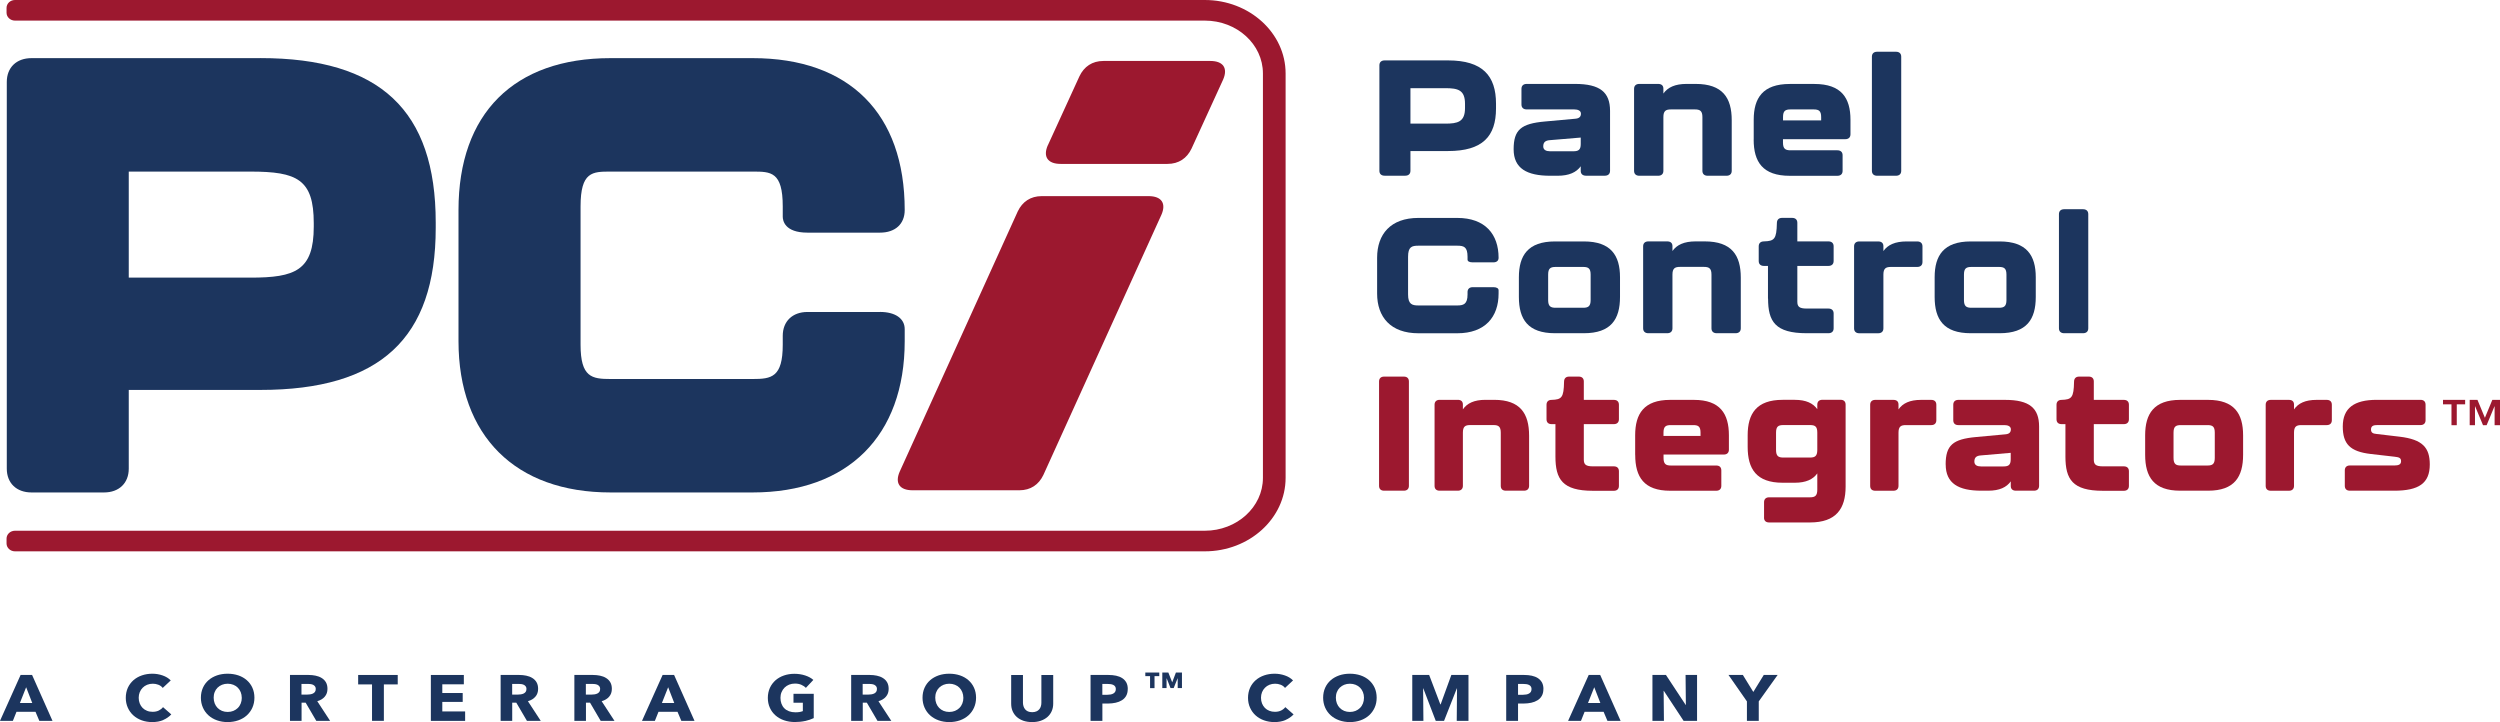 <svg xmlns="http://www.w3.org/2000/svg" width="412" height="119" viewBox="0 0 412 119" fill="none"><g clip-path="url(#clip0_2222_6450)"><path d="M148.272 77.724L167.727 34.838C168.486 33.251 169.824 32.321 171.685 32.321H189.279C191.45 32.321 192.217 33.534 191.401 35.395L171.946 78.281C171.187 79.867 169.849 80.798 167.988 80.798H150.394C148.223 80.798 147.456 79.585 148.272 77.724ZM172.689 23.937L177.895 12.564C178.654 10.977 179.992 10.046 181.853 10.046H199.447C201.618 10.046 202.385 11.259 201.569 13.121L196.363 24.494C195.604 26.081 194.265 27.012 192.397 27.012H174.802C172.631 27.012 171.864 25.799 172.68 23.937H172.689Z" fill="#9C182F"></path><path d="M227.324 28.155V10.763C227.324 10.252 227.642 9.955 228.189 9.955H238.643C244.331 9.955 246.543 12.487 246.543 17.087V17.865C246.543 22.473 244.331 24.891 238.643 24.891H232.441V28.148C232.441 28.659 232.123 28.956 231.576 28.956H228.189C227.642 28.956 227.324 28.659 227.324 28.148V28.155ZM238.186 20.375C240.194 20.375 241.434 20.108 241.434 17.819V17.117C241.434 14.829 240.283 14.531 238.186 14.531H232.441V20.375H238.186Z" fill="#1C355E"></path><path d="M249.447 24.601C249.447 21.374 250.68 20.375 254.588 20.024L259.615 19.567C260.301 19.513 260.538 19.193 260.538 18.735C260.538 18.224 260.024 18.033 259.444 18.033H251.602C251.055 18.033 250.737 17.736 250.737 17.225V14.639C250.737 14.128 251.055 13.83 251.602 13.83H259.558C263.696 13.83 265.336 15.203 265.336 18.27V28.148C265.336 28.659 265.018 28.957 264.471 28.957H261.37C260.823 28.957 260.505 28.659 260.505 28.179V27.401C259.787 28.4 258.579 28.964 256.686 28.964H255.478C251.626 28.964 249.447 27.752 249.447 24.601ZM259.273 24.929C260.105 24.929 260.505 24.715 260.505 23.747V22.671L255.421 23.098C254.67 23.152 254.327 23.449 254.327 24.12C254.327 24.715 254.817 24.929 255.445 24.929H259.265H259.273Z" fill="#1C355E"></path><path d="M285.388 19.811V28.156C285.388 28.667 285.07 28.964 284.523 28.964H281.422C280.875 28.964 280.557 28.667 280.557 28.156V19.299C280.557 18.277 280.157 18.033 279.324 18.033H275.358C274.526 18.033 274.126 18.277 274.126 19.299V28.156C274.126 28.667 273.808 28.964 273.261 28.964H270.16C269.613 28.964 269.295 28.667 269.295 28.156V14.639C269.295 14.128 269.613 13.83 270.16 13.83H273.261C273.808 13.83 274.126 14.097 274.126 14.608V15.417C274.844 14.395 276.052 13.83 277.945 13.83H279.439C283.894 13.83 285.388 16.119 285.388 19.803V19.811Z" fill="#1C355E"></path><path d="M289.012 22.991V19.734C289.012 16.156 290.505 13.837 294.961 13.837H299.009C303.465 13.837 304.958 16.156 304.958 19.734V22.129C304.958 22.64 304.64 22.938 304.093 22.938H293.835V23.502C293.835 24.524 294.235 24.769 295.067 24.769H302.795C303.342 24.769 303.66 25.066 303.66 25.577V28.163C303.66 28.674 303.342 28.972 302.795 28.972H294.953C290.497 28.972 289.004 26.683 289.004 22.999L289.012 22.991ZM300.127 19.841V19.299C300.127 18.277 299.752 18.033 298.895 18.033H295.075C294.21 18.033 293.843 18.277 293.843 19.299V19.841H300.135H300.127Z" fill="#1C355E"></path><path d="M308.49 28.156V9.337C308.49 8.826 308.808 8.528 309.355 8.528H312.456C313.003 8.528 313.321 8.826 313.321 9.337V28.156C313.321 28.667 313.003 28.964 312.456 28.964H309.355C308.808 28.964 308.49 28.667 308.49 28.156Z" fill="#1C355E"></path><path d="M226.949 48.378V42.481C226.949 38.606 229.161 35.914 233.755 35.914H240.161C244.756 35.914 246.967 38.606 246.967 42.481C246.967 42.97 246.649 43.237 246.102 43.237H242.716C242.169 43.237 241.851 43.077 241.851 42.779V42.321C241.851 40.681 241.247 40.49 240.153 40.49H233.747C232.654 40.49 232.05 40.681 232.05 42.321V48.538C232.05 50.155 232.735 50.339 233.747 50.339H240.153C241.157 50.339 241.851 50.148 241.851 48.538V48.134C241.851 47.623 242.169 47.325 242.716 47.325H246.102C246.649 47.325 246.967 47.516 246.967 47.837V48.378C246.967 52.23 244.756 54.923 240.161 54.923H233.755C229.161 54.923 226.949 52.23 226.949 48.378Z" fill="#1C355E"></path><path d="M250.312 48.942V45.685C250.312 42.108 251.806 39.789 256.262 39.789H261.027C265.483 39.789 266.977 42.108 266.977 45.685V48.942C266.977 52.627 265.483 54.915 261.027 54.915H256.262C251.806 54.915 250.312 52.627 250.312 48.942ZM260.905 50.72C261.737 50.72 262.137 50.476 262.137 49.453V45.258C262.137 44.236 261.762 43.992 260.905 43.992H256.368C255.503 43.992 255.135 44.236 255.135 45.258V49.453C255.135 50.476 255.535 50.72 256.368 50.72H260.905Z" fill="#1C355E"></path><path d="M286.882 45.762V54.107C286.882 54.618 286.564 54.916 286.017 54.916H282.916C282.369 54.916 282.051 54.618 282.051 54.107V45.251C282.051 44.228 281.651 43.984 280.819 43.984H276.852C276.02 43.984 275.62 44.228 275.62 45.251V54.107C275.62 54.618 275.302 54.916 274.755 54.916H271.654C271.107 54.916 270.789 54.618 270.789 54.107V40.59C270.789 40.079 271.107 39.781 271.654 39.781H274.755C275.302 39.781 275.62 40.048 275.62 40.559V41.368C276.338 40.346 277.546 39.781 279.439 39.781H280.933C285.389 39.781 286.882 42.07 286.882 45.754V45.762Z" fill="#1C355E"></path><path d="M291.362 49.209V43.824H290.701C290.154 43.824 289.836 43.526 289.836 43.015V40.59C289.836 40.078 290.154 39.781 290.701 39.781C292.423 39.727 292.774 39.407 292.831 36.768C292.831 36.203 293.149 35.906 293.696 35.906H295.336C295.883 35.906 296.201 36.203 296.201 36.714V39.781H301.318C301.865 39.781 302.183 40.078 302.183 40.59V43.015C302.183 43.526 301.865 43.824 301.318 43.824H296.201V49.72C296.201 50.552 296.544 50.849 297.752 50.849H301.318C301.865 50.849 302.183 51.147 302.183 51.658V54.107C302.183 54.618 301.865 54.915 301.318 54.915H297.752C292.553 54.915 291.378 52.978 291.378 49.209H291.362Z" fill="#1C355E"></path><path d="M315.958 39.789C316.504 39.789 316.823 40.086 316.823 40.597V43.183C316.823 43.694 316.504 43.992 315.958 43.992H311.616C310.784 43.992 310.384 44.236 310.384 45.258V54.114C310.384 54.625 310.066 54.923 309.519 54.923H306.418C305.871 54.923 305.553 54.625 305.553 54.114V40.597C305.553 40.086 305.871 39.789 306.418 39.789H309.519C310.066 39.789 310.384 40.056 310.384 40.567V41.375C311.102 40.353 312.31 39.789 314.203 39.789H315.958Z" fill="#1C355E"></path><path d="M318.83 48.942V45.685C318.83 42.108 320.323 39.789 324.779 39.789H329.545C334.001 39.789 335.494 42.108 335.494 45.685V48.942C335.494 52.627 334.001 54.915 329.545 54.915H324.779C320.323 54.915 318.83 52.627 318.83 48.942ZM329.431 50.72C330.263 50.72 330.663 50.476 330.663 49.453V45.258C330.663 44.236 330.288 43.992 329.431 43.992H324.893C324.028 43.992 323.661 44.236 323.661 45.258V49.453C323.661 50.476 324.061 50.72 324.893 50.72H329.431Z" fill="#1C355E"></path><path d="M339.314 54.107V35.288C339.314 34.777 339.633 34.48 340.179 34.48H343.281C343.827 34.48 344.146 34.777 344.146 35.288V54.107C344.146 54.618 343.827 54.916 343.281 54.916H340.179C339.633 54.916 339.314 54.618 339.314 54.107Z" fill="#1C355E"></path><path d="M227.268 80.066V62.864C227.268 62.361 227.578 62.063 228.1 62.063H231.356C231.887 62.063 232.188 62.353 232.188 62.864V80.066C232.188 80.569 231.878 80.867 231.356 80.867H228.1C227.57 80.867 227.268 80.577 227.268 80.066Z" fill="#9C182F"></path><path d="M251.995 71.812V80.066C251.995 80.569 251.685 80.867 251.162 80.867H248.159C247.629 80.867 247.327 80.577 247.327 80.066V71.301C247.327 70.286 246.935 70.05 246.127 70.05H242.284C241.476 70.05 241.084 70.286 241.084 71.301V80.066C241.084 80.569 240.774 80.867 240.252 80.867H237.248C236.718 80.867 236.416 80.577 236.416 80.066V66.694C236.416 66.19 236.726 65.893 237.248 65.893H240.252C240.782 65.893 241.084 66.16 241.084 66.663V67.464C241.778 66.449 242.953 65.893 244.789 65.893H246.233C250.55 65.893 251.995 68.158 251.995 71.804V71.812Z" fill="#9C182F"></path><path d="M256.336 75.222V69.897H255.7C255.169 69.897 254.867 69.607 254.867 69.096V66.701C254.867 66.198 255.177 65.9 255.7 65.9C257.373 65.847 257.707 65.526 257.756 62.917C257.756 62.361 258.058 62.063 258.588 62.063H260.18C260.71 62.063 261.012 62.353 261.012 62.864V65.9H265.966C266.496 65.9 266.798 66.19 266.798 66.701V69.096C266.798 69.6 266.488 69.897 265.966 69.897H261.012V75.733C261.012 76.557 261.347 76.854 262.514 76.854H265.966C266.496 76.854 266.798 77.144 266.798 77.655V80.081C266.798 80.584 266.488 80.882 265.966 80.882H262.514C257.479 80.882 256.336 78.967 256.336 75.237V75.222Z" fill="#9C182F"></path><path d="M269.475 74.955V71.736C269.475 68.196 270.919 65.9 275.236 65.9H279.161C283.478 65.9 284.923 68.188 284.923 71.736V74.108C284.923 74.611 284.613 74.909 284.09 74.909H274.151V75.466C274.151 76.48 274.542 76.717 275.35 76.717H282.842C283.372 76.717 283.674 77.007 283.674 77.518V80.073C283.674 80.577 283.364 80.874 282.842 80.874H275.244C270.927 80.874 269.483 78.609 269.483 74.962L269.475 74.955ZM280.247 71.842V71.308C280.247 70.294 279.888 70.057 279.047 70.057H275.342C274.51 70.057 274.143 70.294 274.143 71.308V71.842H280.239H280.247Z" fill="#9C182F"></path><path d="M290.717 85.314V82.758C290.717 82.255 291.027 81.957 291.549 81.957H298.29C299.098 81.957 299.49 81.721 299.49 80.706V78.014C298.796 78.998 297.621 79.555 295.785 79.555H293.777C289.46 79.555 288.016 77.289 288.016 73.643V71.728C288.016 68.189 289.46 65.892 293.777 65.892H295.785C297.621 65.892 298.788 66.449 299.49 67.433V66.686C299.49 66.182 299.8 65.885 300.322 65.885H303.325C303.856 65.885 304.157 66.175 304.157 66.686V80.188C304.157 83.834 302.599 86.1 298.282 86.1H291.541C291.011 86.1 290.709 85.81 290.709 85.299L290.717 85.314ZM298.29 75.405C299.098 75.405 299.49 75.168 299.49 74.154V71.301C299.49 70.286 299.13 70.05 298.29 70.05H293.891C293.059 70.05 292.692 70.286 292.692 71.301V74.154C292.692 75.168 293.083 75.405 293.891 75.405H298.29Z" fill="#9C182F"></path><path d="M318.275 65.9C318.806 65.9 319.108 66.19 319.108 66.701V69.256C319.108 69.76 318.798 70.057 318.275 70.057H314.073C313.265 70.057 312.873 70.294 312.873 71.308V80.073C312.873 80.577 312.563 80.874 312.041 80.874H309.037C308.507 80.874 308.205 80.584 308.205 80.073V66.701C308.205 66.197 308.515 65.9 309.037 65.9H312.041C312.571 65.9 312.873 66.167 312.873 66.67V67.471C313.567 66.457 314.742 65.9 316.578 65.9H318.275Z" fill="#9C182F"></path><path d="M320.643 76.556C320.643 73.36 321.842 72.376 325.629 72.025L330.501 71.575C331.17 71.522 331.39 71.201 331.39 70.751C331.39 70.248 330.892 70.057 330.329 70.057H322.732C322.201 70.057 321.899 69.767 321.899 69.256V66.701C321.899 66.197 322.209 65.9 322.732 65.9H330.444C334.45 65.9 336.042 67.258 336.042 70.294V80.066C336.042 80.569 335.732 80.866 335.209 80.866H332.206C331.676 80.866 331.374 80.577 331.374 80.096V79.326C330.68 80.31 329.505 80.866 327.669 80.866H326.502C322.773 80.866 320.651 79.669 320.651 76.549L320.643 76.556ZM330.166 76.869C330.974 76.869 331.366 76.656 331.366 75.695V74.627L326.437 75.054C325.71 75.107 325.376 75.397 325.376 76.068C325.376 76.656 325.849 76.869 326.461 76.869H330.166Z" fill="#9C182F"></path><path d="M340.383 75.222V69.897H339.746C339.216 69.897 338.914 69.607 338.914 69.096V66.701C338.914 66.198 339.224 65.9 339.746 65.9C341.419 65.847 341.754 65.526 341.803 62.917C341.803 62.361 342.113 62.063 342.635 62.063H344.227C344.757 62.063 345.059 62.353 345.059 62.864V65.9H350.013C350.543 65.9 350.845 66.19 350.845 66.701V69.096C350.845 69.6 350.535 69.897 350.013 69.897H345.059V75.733C345.059 76.557 345.394 76.854 346.561 76.854H350.013C350.543 76.854 350.845 77.144 350.845 77.655V80.081C350.845 80.584 350.535 80.882 350.013 80.882H346.561C341.526 80.882 340.383 78.967 340.383 75.237V75.222Z" fill="#9C182F"></path><path d="M353.521 74.955V71.736C353.521 68.196 354.966 65.9 359.283 65.9H363.902C368.219 65.9 369.663 68.188 369.663 71.736V74.955C369.663 78.601 368.219 80.866 363.902 80.866H359.283C354.966 80.866 353.521 78.601 353.521 74.955ZM363.796 76.717C364.604 76.717 364.995 76.48 364.995 75.466V71.308C364.995 70.294 364.636 70.057 363.796 70.057H359.397C358.565 70.057 358.198 70.294 358.198 71.308V75.466C358.198 76.48 358.589 76.717 359.397 76.717H363.796Z" fill="#9C182F"></path><path d="M383.455 65.9C383.985 65.9 384.287 66.19 384.287 66.701V69.256C384.287 69.76 383.977 70.057 383.455 70.057H379.252C378.444 70.057 378.053 70.294 378.053 71.308V80.073C378.053 80.577 377.743 80.874 377.22 80.874H374.217C373.687 80.874 373.385 80.584 373.385 80.073V66.701C373.385 66.197 373.695 65.9 374.217 65.9H377.22C377.751 65.9 378.053 66.167 378.053 66.67V67.471C378.746 66.457 379.921 65.9 381.758 65.9H383.455Z" fill="#9C182F"></path><path d="M386.424 80.066V77.51C386.424 77.007 386.735 76.709 387.257 76.709H394.61C395.222 76.709 395.695 76.58 395.695 76.015C395.695 75.451 395.36 75.352 394.634 75.268L390.709 74.818C387.281 74.421 386.09 73.162 386.09 70.286C386.09 67.25 387.959 65.893 391.688 65.893H398.902C399.433 65.893 399.734 66.183 399.734 66.694V69.249C399.734 69.752 399.424 70.05 398.902 70.05H391.802C391.247 70.05 390.741 70.134 390.741 70.767C390.741 71.324 391.076 71.461 391.631 71.515L395.442 71.965C399.253 72.415 400.428 73.78 400.428 76.549C400.428 79.662 398.592 80.867 394.577 80.867H387.257C386.726 80.867 386.424 80.577 386.424 80.066Z" fill="#9C182F"></path><path d="M198.55 0H2.465C1.698 0 1.078 0.587 1.078 1.297V2.098C1.078 2.815 1.706 3.395 2.465 3.395H198.55C203.838 3.395 208.131 7.293 208.131 12.106V78.754C208.131 83.559 203.838 87.465 198.55 87.465H2.465C1.698 87.465 1.078 88.052 1.078 88.762V89.563C1.078 90.28 1.706 90.86 2.465 90.86H198.55C205.895 90.86 211.868 85.428 211.868 78.754V12.106C211.868 5.431 205.895 0 198.55 0Z" fill="#9C182F"></path><path d="M42.91 9.581H5.191C2.719 9.581 1.119 11.122 1.119 13.502V77.235C1.119 79.615 2.719 81.156 5.191 81.156H17.147C19.619 81.156 21.219 79.615 21.219 77.235V64.26H42.91C62.626 64.26 71.807 55.77 71.807 37.546V36.684C71.807 18.186 62.626 9.573 42.91 9.573V9.581ZM21.219 28.278H41.286C48.973 28.278 51.707 29.559 51.707 36.783V37.347C51.707 44.587 48.639 45.754 41.286 45.754H21.219V28.27V28.278Z" fill="#1C355E"></path><path d="M145.024 51.414H133.069C130.596 51.414 128.997 52.955 128.997 55.335V56.815C128.997 62.185 127.12 62.46 124.051 62.46H100.622C97.554 62.46 95.677 62.185 95.677 56.815V34.022C95.677 28.278 97.643 28.278 100.622 28.278H124.051C127.03 28.278 128.997 28.278 128.997 34.022V35.7C128.997 36.318 129.29 38.339 133.069 38.339H145.024C147.538 38.339 149.096 36.913 149.096 34.617C149.096 18.704 139.965 9.581 124.043 9.581H100.614C84.692 9.581 75.561 18.704 75.561 34.617V56.22C75.561 71.835 84.929 81.156 100.614 81.156H124.043C139.728 81.156 149.096 71.835 149.096 56.22V54.244C149.096 52.49 147.538 51.407 145.024 51.407V51.414Z" fill="#1C355E"></path><path d="M6.48 118.794L5.851 117.306H2.718L2.122 118.794H0L3.395 111.234H5.288L8.65 118.794H6.48ZM4.309 113.256L3.281 115.849H5.313L4.309 113.256Z" fill="#1C355E"></path><path d="M26.906 118.664C26.384 118.885 25.772 119 25.086 119C24.458 119 23.887 118.901 23.356 118.71C22.826 118.519 22.369 118.245 21.977 117.894C21.585 117.543 21.283 117.116 21.063 116.627C20.843 116.139 20.729 115.598 20.729 115.003C20.729 114.408 20.843 113.851 21.063 113.355C21.283 112.867 21.602 112.447 21.993 112.096C22.393 111.753 22.85 111.486 23.389 111.303C23.919 111.12 24.499 111.028 25.111 111.028C25.682 111.028 26.245 111.12 26.792 111.311C27.339 111.501 27.796 111.776 28.138 112.134L26.816 113.37C26.637 113.134 26.392 112.958 26.098 112.844C25.805 112.729 25.494 112.676 25.184 112.676C24.841 112.676 24.523 112.737 24.246 112.851C23.96 112.966 23.715 113.134 23.511 113.34C23.307 113.546 23.144 113.79 23.03 114.072C22.916 114.354 22.858 114.659 22.858 114.995C22.858 115.331 22.916 115.651 23.03 115.933C23.144 116.215 23.299 116.46 23.503 116.666C23.707 116.872 23.944 117.024 24.229 117.139C24.507 117.253 24.817 117.306 25.152 117.306C25.543 117.306 25.878 117.238 26.172 117.093C26.457 116.948 26.694 116.765 26.865 116.536L28.228 117.734C27.869 118.115 27.428 118.42 26.906 118.649V118.664Z" fill="#1C355E"></path><path d="M41.929 114.98C41.929 115.575 41.815 116.124 41.594 116.62C41.374 117.116 41.064 117.535 40.672 117.894C40.281 118.245 39.816 118.519 39.277 118.71C38.738 118.901 38.151 119 37.514 119C36.878 119 36.298 118.901 35.76 118.71C35.221 118.519 34.756 118.245 34.364 117.894C33.972 117.543 33.662 117.116 33.442 116.62C33.222 116.124 33.107 115.575 33.107 114.98C33.107 114.385 33.222 113.828 33.442 113.34C33.662 112.851 33.972 112.44 34.364 112.096C34.756 111.753 35.221 111.494 35.76 111.303C36.298 111.12 36.878 111.028 37.514 111.028C38.151 111.028 38.73 111.12 39.277 111.303C39.816 111.486 40.281 111.753 40.672 112.096C41.064 112.44 41.374 112.851 41.594 113.34C41.815 113.828 41.929 114.377 41.929 114.98ZM39.84 114.98C39.84 114.652 39.783 114.347 39.669 114.064C39.554 113.782 39.399 113.538 39.195 113.332C38.991 113.126 38.746 112.966 38.461 112.851C38.175 112.737 37.865 112.676 37.522 112.676C37.18 112.676 36.87 112.737 36.584 112.851C36.298 112.966 36.062 113.126 35.849 113.332C35.645 113.538 35.482 113.782 35.376 114.064C35.262 114.347 35.213 114.659 35.213 114.98C35.213 115.3 35.27 115.636 35.384 115.926C35.498 116.215 35.654 116.46 35.858 116.666C36.062 116.872 36.298 117.032 36.584 117.154C36.87 117.268 37.18 117.329 37.522 117.329C37.865 117.329 38.175 117.268 38.461 117.154C38.746 117.039 38.983 116.872 39.195 116.666C39.407 116.46 39.562 116.215 39.677 115.926C39.791 115.636 39.848 115.323 39.848 114.98H39.84Z" fill="#1C355E"></path><path d="M52.122 118.794L50.368 115.796H49.699V118.794H47.789V111.234H50.874C51.266 111.234 51.641 111.273 52.008 111.349C52.375 111.425 52.71 111.547 53.004 111.73C53.297 111.906 53.534 112.142 53.706 112.432C53.877 112.722 53.967 113.088 53.967 113.523C53.967 114.034 53.82 114.469 53.518 114.812C53.224 115.163 52.808 115.407 52.286 115.56L54.399 118.794H52.114H52.122ZM52.041 113.553C52.041 113.378 52 113.233 51.918 113.119C51.837 113.012 51.731 112.92 51.608 112.859C51.486 112.798 51.339 112.76 51.184 112.737C51.029 112.714 50.874 112.707 50.727 112.707H49.682V114.469H50.613C50.776 114.469 50.939 114.453 51.102 114.431C51.274 114.408 51.421 114.362 51.559 114.301C51.698 114.24 51.812 114.141 51.902 114.026C51.992 113.904 52.033 113.752 52.033 113.553H52.041Z" fill="#1C355E"></path><path d="M63.261 112.791V118.794H61.31V112.791H59.025V111.234H65.546V112.791H63.261Z" fill="#1C355E"></path><path d="M71.006 118.794V111.234H76.441V112.775H72.891V114.209H76.253V115.674H72.891V117.245H76.653V118.802H71.006V118.794Z" fill="#1C355E"></path><path d="M86.837 118.794L85.083 115.796H84.413V118.794H82.504V111.234H85.589C85.98 111.234 86.356 111.273 86.723 111.349C87.09 111.425 87.425 111.547 87.719 111.73C88.012 111.906 88.249 112.142 88.42 112.432C88.592 112.722 88.681 113.088 88.681 113.523C88.681 114.034 88.535 114.469 88.233 114.812C87.939 115.163 87.523 115.407 87 115.56L89.114 118.794H86.829H86.837ZM86.764 113.553C86.764 113.378 86.723 113.233 86.641 113.119C86.56 113.012 86.454 112.92 86.331 112.859C86.209 112.798 86.062 112.76 85.907 112.737C85.752 112.714 85.597 112.707 85.45 112.707H84.405V114.469H85.336C85.499 114.469 85.662 114.453 85.825 114.431C85.997 114.408 86.144 114.362 86.282 114.301C86.421 114.24 86.535 114.141 86.625 114.026C86.715 113.904 86.756 113.752 86.756 113.553H86.764Z" fill="#1C355E"></path><path d="M98.99 118.794L97.235 115.796H96.566V118.794H94.656V111.234H97.741C98.133 111.234 98.508 111.273 98.875 111.349C99.243 111.425 99.577 111.547 99.871 111.73C100.165 111.906 100.401 112.142 100.573 112.432C100.744 112.722 100.834 113.088 100.834 113.523C100.834 114.034 100.687 114.469 100.385 114.812C100.091 115.163 99.675 115.407 99.153 115.56L101.266 118.794H98.981H98.99ZM98.908 113.553C98.908 113.378 98.867 113.233 98.786 113.119C98.704 113.012 98.598 112.92 98.475 112.859C98.353 112.798 98.206 112.76 98.051 112.737C97.896 112.714 97.741 112.707 97.594 112.707H96.549V114.469H97.48C97.643 114.469 97.806 114.453 97.969 114.431C98.141 114.408 98.288 114.362 98.427 114.301C98.565 114.24 98.68 114.141 98.769 114.026C98.859 113.904 98.9 113.752 98.9 113.553H98.908Z" fill="#1C355E"></path><path d="M112.282 118.794L111.654 117.306H108.52L107.925 118.794H105.803L109.198 111.234H111.091L114.453 118.794H112.282ZM110.112 113.256L109.083 115.849H111.115L110.112 113.256Z" fill="#1C355E"></path><path d="M132.717 118.809C132.186 118.931 131.607 118.992 130.987 118.992C130.366 118.992 129.746 118.893 129.199 118.702C128.653 118.511 128.188 118.237 127.796 117.894C127.404 117.543 127.094 117.131 126.874 116.643C126.653 116.154 126.539 115.613 126.539 115.018C126.539 114.423 126.653 113.866 126.874 113.37C127.094 112.882 127.412 112.462 127.804 112.111C128.204 111.768 128.661 111.501 129.199 111.318C129.73 111.135 130.309 111.043 130.921 111.043C131.533 111.043 132.154 111.135 132.7 111.318C133.247 111.501 133.696 111.745 134.039 112.05L132.806 113.362C132.619 113.156 132.366 112.989 132.056 112.851C131.746 112.714 131.387 112.653 130.995 112.653C130.652 112.653 130.334 112.714 130.048 112.828C129.763 112.943 129.51 113.111 129.297 113.317C129.085 113.53 128.922 113.774 128.8 114.064C128.677 114.354 128.62 114.667 128.62 115.01C128.62 115.353 128.677 115.681 128.783 115.971C128.889 116.261 129.044 116.513 129.257 116.726C129.469 116.94 129.722 117.1 130.032 117.215C130.342 117.329 130.693 117.39 131.085 117.39C131.313 117.39 131.533 117.375 131.737 117.344C131.941 117.314 132.129 117.26 132.309 117.192V115.811H130.766V114.339H134.104V118.344C133.704 118.534 133.247 118.695 132.717 118.817V118.809Z" fill="#1C355E"></path><path d="M144.607 118.794L142.852 115.796H142.183V118.794H140.273V111.234H143.358C143.75 111.234 144.125 111.273 144.493 111.349C144.86 111.425 145.194 111.547 145.488 111.73C145.782 111.906 146.019 112.142 146.19 112.432C146.361 112.722 146.451 113.088 146.451 113.523C146.451 114.034 146.304 114.469 146.002 114.812C145.708 115.163 145.292 115.407 144.77 115.56L146.884 118.794H144.599H144.607ZM144.525 113.553C144.525 113.378 144.484 113.233 144.403 113.119C144.321 113.012 144.215 112.92 144.093 112.859C143.97 112.798 143.823 112.76 143.668 112.737C143.513 112.714 143.358 112.707 143.211 112.707H142.167V114.469H143.097C143.26 114.469 143.423 114.453 143.587 114.431C143.758 114.408 143.905 114.362 144.044 114.301C144.182 114.24 144.297 114.141 144.386 114.026C144.476 113.904 144.517 113.752 144.517 113.553H144.525Z" fill="#1C355E"></path><path d="M160.855 114.98C160.855 115.575 160.741 116.124 160.52 116.62C160.3 117.116 159.99 117.535 159.598 117.894C159.206 118.245 158.741 118.519 158.203 118.71C157.664 118.901 157.076 119 156.44 119C155.803 119 155.224 118.901 154.685 118.71C154.147 118.519 153.682 118.245 153.29 117.894C152.898 117.543 152.588 117.116 152.368 116.62C152.147 116.124 152.033 115.575 152.033 114.98C152.033 114.385 152.147 113.828 152.368 113.34C152.588 112.851 152.898 112.44 153.29 112.096C153.682 111.753 154.147 111.494 154.685 111.303C155.224 111.12 155.803 111.028 156.44 111.028C157.076 111.028 157.656 111.12 158.203 111.303C158.741 111.486 159.206 111.753 159.598 112.096C159.99 112.44 160.3 112.851 160.52 113.34C160.741 113.828 160.855 114.377 160.855 114.98ZM158.758 114.98C158.758 114.652 158.7 114.347 158.586 114.064C158.472 113.782 158.317 113.538 158.113 113.332C157.909 113.126 157.664 112.966 157.378 112.851C157.093 112.737 156.783 112.676 156.44 112.676C156.097 112.676 155.787 112.737 155.501 112.851C155.216 112.966 154.979 113.126 154.767 113.332C154.563 113.538 154.4 113.782 154.294 114.064C154.179 114.347 154.13 114.659 154.13 114.98C154.13 115.3 154.188 115.636 154.302 115.926C154.416 116.215 154.571 116.46 154.775 116.666C154.979 116.872 155.216 117.032 155.501 117.154C155.787 117.268 156.097 117.329 156.44 117.329C156.783 117.329 157.093 117.268 157.378 117.154C157.664 117.039 157.901 116.872 158.113 116.666C158.325 116.46 158.48 116.215 158.594 115.926C158.709 115.636 158.766 115.323 158.766 114.98H158.758Z" fill="#1C355E"></path><path d="M173.324 117.192C173.161 117.566 172.924 117.886 172.622 118.153C172.32 118.42 171.953 118.626 171.521 118.779C171.088 118.931 170.615 119 170.084 119C169.554 119 169.073 118.924 168.648 118.779C168.224 118.626 167.857 118.42 167.563 118.153C167.269 117.886 167.041 117.566 166.877 117.192C166.714 116.818 166.641 116.406 166.641 115.949V111.242H168.583V115.804C168.583 116.01 168.616 116.208 168.673 116.391C168.73 116.574 168.82 116.742 168.934 116.887C169.048 117.032 169.211 117.146 169.399 117.238C169.595 117.322 169.831 117.368 170.101 117.368C170.37 117.368 170.607 117.322 170.803 117.238C170.998 117.154 171.153 117.04 171.276 116.887C171.398 116.742 171.488 116.574 171.537 116.391C171.594 116.208 171.619 116.01 171.619 115.804V111.242H173.569V115.949C173.569 116.406 173.487 116.818 173.324 117.192Z" fill="#1C355E"></path><path d="M185.851 113.561C185.851 114.003 185.762 114.377 185.59 114.675C185.419 114.98 185.182 115.224 184.88 115.407C184.586 115.59 184.244 115.727 183.852 115.811C183.46 115.895 183.06 115.941 182.644 115.941H181.673V118.794H179.723V111.234H182.693C183.134 111.234 183.55 111.273 183.934 111.356C184.317 111.44 184.652 111.57 184.937 111.753C185.223 111.936 185.443 112.173 185.615 112.47C185.778 112.768 185.859 113.134 185.859 113.561H185.851ZM183.893 113.576C183.893 113.401 183.852 113.256 183.779 113.141C183.705 113.027 183.599 112.935 183.468 112.874C183.338 112.813 183.191 112.768 183.028 112.745C182.865 112.722 182.693 112.714 182.522 112.714H181.665V114.499H182.489C182.669 114.499 182.848 114.484 183.011 114.453C183.183 114.423 183.33 114.377 183.46 114.301C183.591 114.232 183.697 114.133 183.77 114.019C183.844 113.904 183.885 113.752 183.885 113.576H183.893Z" fill="#1C355E"></path><path d="M190.266 111.425V113.401H189.531V111.425H188.748V110.83H191.049V111.425H190.266ZM194.085 113.393V111.784H194.069L193.424 113.393H192.902L192.265 111.784H192.249V113.393H191.547V110.83H192.543L193.179 112.447L193.791 110.83H194.787V113.393H194.077H194.085Z" fill="#1C355E"></path><path d="M211.851 118.664C211.329 118.885 210.717 119 210.032 119C209.411 119 208.832 118.901 208.302 118.71C207.771 118.519 207.314 118.245 206.922 117.894C206.531 117.543 206.229 117.116 206.008 116.627C205.788 116.139 205.674 115.598 205.674 115.003C205.674 114.408 205.788 113.851 206.008 113.355C206.229 112.859 206.547 112.447 206.939 112.096C207.339 111.753 207.796 111.486 208.334 111.303C208.865 111.12 209.444 111.028 210.056 111.028C210.627 111.028 211.19 111.12 211.745 111.311C212.3 111.501 212.741 111.776 213.092 112.134L211.77 113.37C211.59 113.134 211.345 112.958 211.052 112.844C210.758 112.729 210.448 112.676 210.138 112.676C209.795 112.676 209.485 112.737 209.199 112.851C208.914 112.966 208.669 113.134 208.465 113.34C208.261 113.546 208.098 113.79 207.983 114.072C207.869 114.354 207.812 114.659 207.812 114.995C207.812 115.331 207.869 115.651 207.983 115.933C208.098 116.215 208.253 116.46 208.457 116.666C208.661 116.872 208.897 117.024 209.183 117.139C209.469 117.253 209.77 117.306 210.105 117.306C210.497 117.306 210.831 117.238 211.125 117.093C211.419 116.948 211.647 116.765 211.819 116.536L213.182 117.734C212.823 118.115 212.382 118.42 211.86 118.649L211.851 118.664Z" fill="#1C355E"></path><path d="M226.874 114.98C226.874 115.575 226.768 116.124 226.54 116.62C226.319 117.116 226.009 117.535 225.618 117.894C225.226 118.245 224.761 118.519 224.222 118.71C223.684 118.901 223.096 119 222.459 119C221.823 119 221.244 118.901 220.705 118.71C220.166 118.519 219.701 118.245 219.309 117.894C218.918 117.543 218.608 117.116 218.387 116.62C218.167 116.124 218.053 115.575 218.053 114.98C218.053 114.385 218.167 113.828 218.387 113.34C218.608 112.851 218.918 112.44 219.309 112.096C219.701 111.753 220.166 111.494 220.705 111.303C221.244 111.12 221.823 111.028 222.459 111.028C223.096 111.028 223.675 111.12 224.222 111.303C224.761 111.486 225.226 111.753 225.618 112.096C226.009 112.44 226.319 112.851 226.54 113.34C226.76 113.828 226.874 114.377 226.874 114.98ZM224.785 114.98C224.785 114.652 224.728 114.347 224.614 114.064C224.5 113.782 224.345 113.538 224.141 113.332C223.937 113.126 223.692 112.966 223.406 112.851C223.121 112.737 222.802 112.676 222.459 112.676C222.117 112.676 221.807 112.737 221.521 112.851C221.244 112.966 220.999 113.126 220.787 113.332C220.583 113.538 220.419 113.782 220.313 114.064C220.199 114.347 220.15 114.659 220.15 114.98C220.15 115.3 220.207 115.636 220.321 115.926C220.436 116.215 220.591 116.46 220.795 116.666C220.999 116.872 221.235 117.032 221.521 117.154C221.807 117.268 222.117 117.329 222.459 117.329C222.802 117.329 223.112 117.268 223.398 117.154C223.684 117.039 223.92 116.872 224.132 116.666C224.345 116.46 224.5 116.215 224.614 115.926C224.728 115.636 224.785 115.323 224.785 114.98Z" fill="#1C355E"></path><path d="M240.07 118.794L240.119 113.447H240.087L237.981 118.794H236.61L234.562 113.447H234.529L234.578 118.794H232.742V111.234H235.525L237.369 116.086H237.418L239.181 111.234H242.005V118.794H240.087H240.07Z" fill="#1C355E"></path><path d="M254.351 113.561C254.351 114.003 254.262 114.377 254.09 114.675C253.919 114.98 253.682 115.224 253.38 115.407C253.086 115.59 252.744 115.727 252.352 115.811C251.96 115.895 251.56 115.941 251.144 115.941H250.173V118.794H248.223V111.234H251.193C251.634 111.234 252.05 111.273 252.434 111.356C252.817 111.44 253.152 111.57 253.437 111.753C253.723 111.936 253.943 112.173 254.115 112.47C254.278 112.768 254.359 113.134 254.359 113.561H254.351ZM252.401 113.576C252.401 113.401 252.36 113.256 252.287 113.141C252.213 113.027 252.107 112.935 251.977 112.874C251.846 112.813 251.699 112.768 251.536 112.745C251.373 112.722 251.201 112.714 251.03 112.714H250.173V114.499H250.997C251.177 114.499 251.356 114.484 251.52 114.453C251.691 114.423 251.838 114.377 251.968 114.301C252.099 114.232 252.205 114.133 252.279 114.019C252.352 113.904 252.393 113.752 252.393 113.576H252.401Z" fill="#1C355E"></path><path d="M264.903 118.794L264.275 117.306H261.141L260.546 118.794H258.424L261.819 111.234H263.712L267.074 118.794H264.903ZM262.733 113.256L261.704 115.849H263.736L262.733 113.256Z" fill="#1C355E"></path><path d="M277.455 118.794L274.199 113.851H274.167L274.216 118.794H272.322V111.234H274.55L277.798 116.17H277.831L277.782 111.234H279.675V118.794H277.455Z" fill="#1C355E"></path><path d="M289.844 115.59V118.794H287.893V115.59L284.857 111.234H287.224L288.946 114.034L290.668 111.234H292.953L289.844 115.59Z" fill="#1C355E"></path><path d="M406.255 66.632H404.876V70.073H404.003V66.632H402.607V65.9H406.255V66.632ZM412 70.073H411.111V66.968H411.086L409.797 70.073H409.201L407.904 66.968H407.879V70.073H407.006V65.9H408.287L409.511 68.852L410.735 65.9H412V70.073Z" fill="#9C182F"></path></g><defs><clipPath id="clip0_2222_6450"><rect width="412" height="119" fill="white"></rect></clipPath></defs></svg>